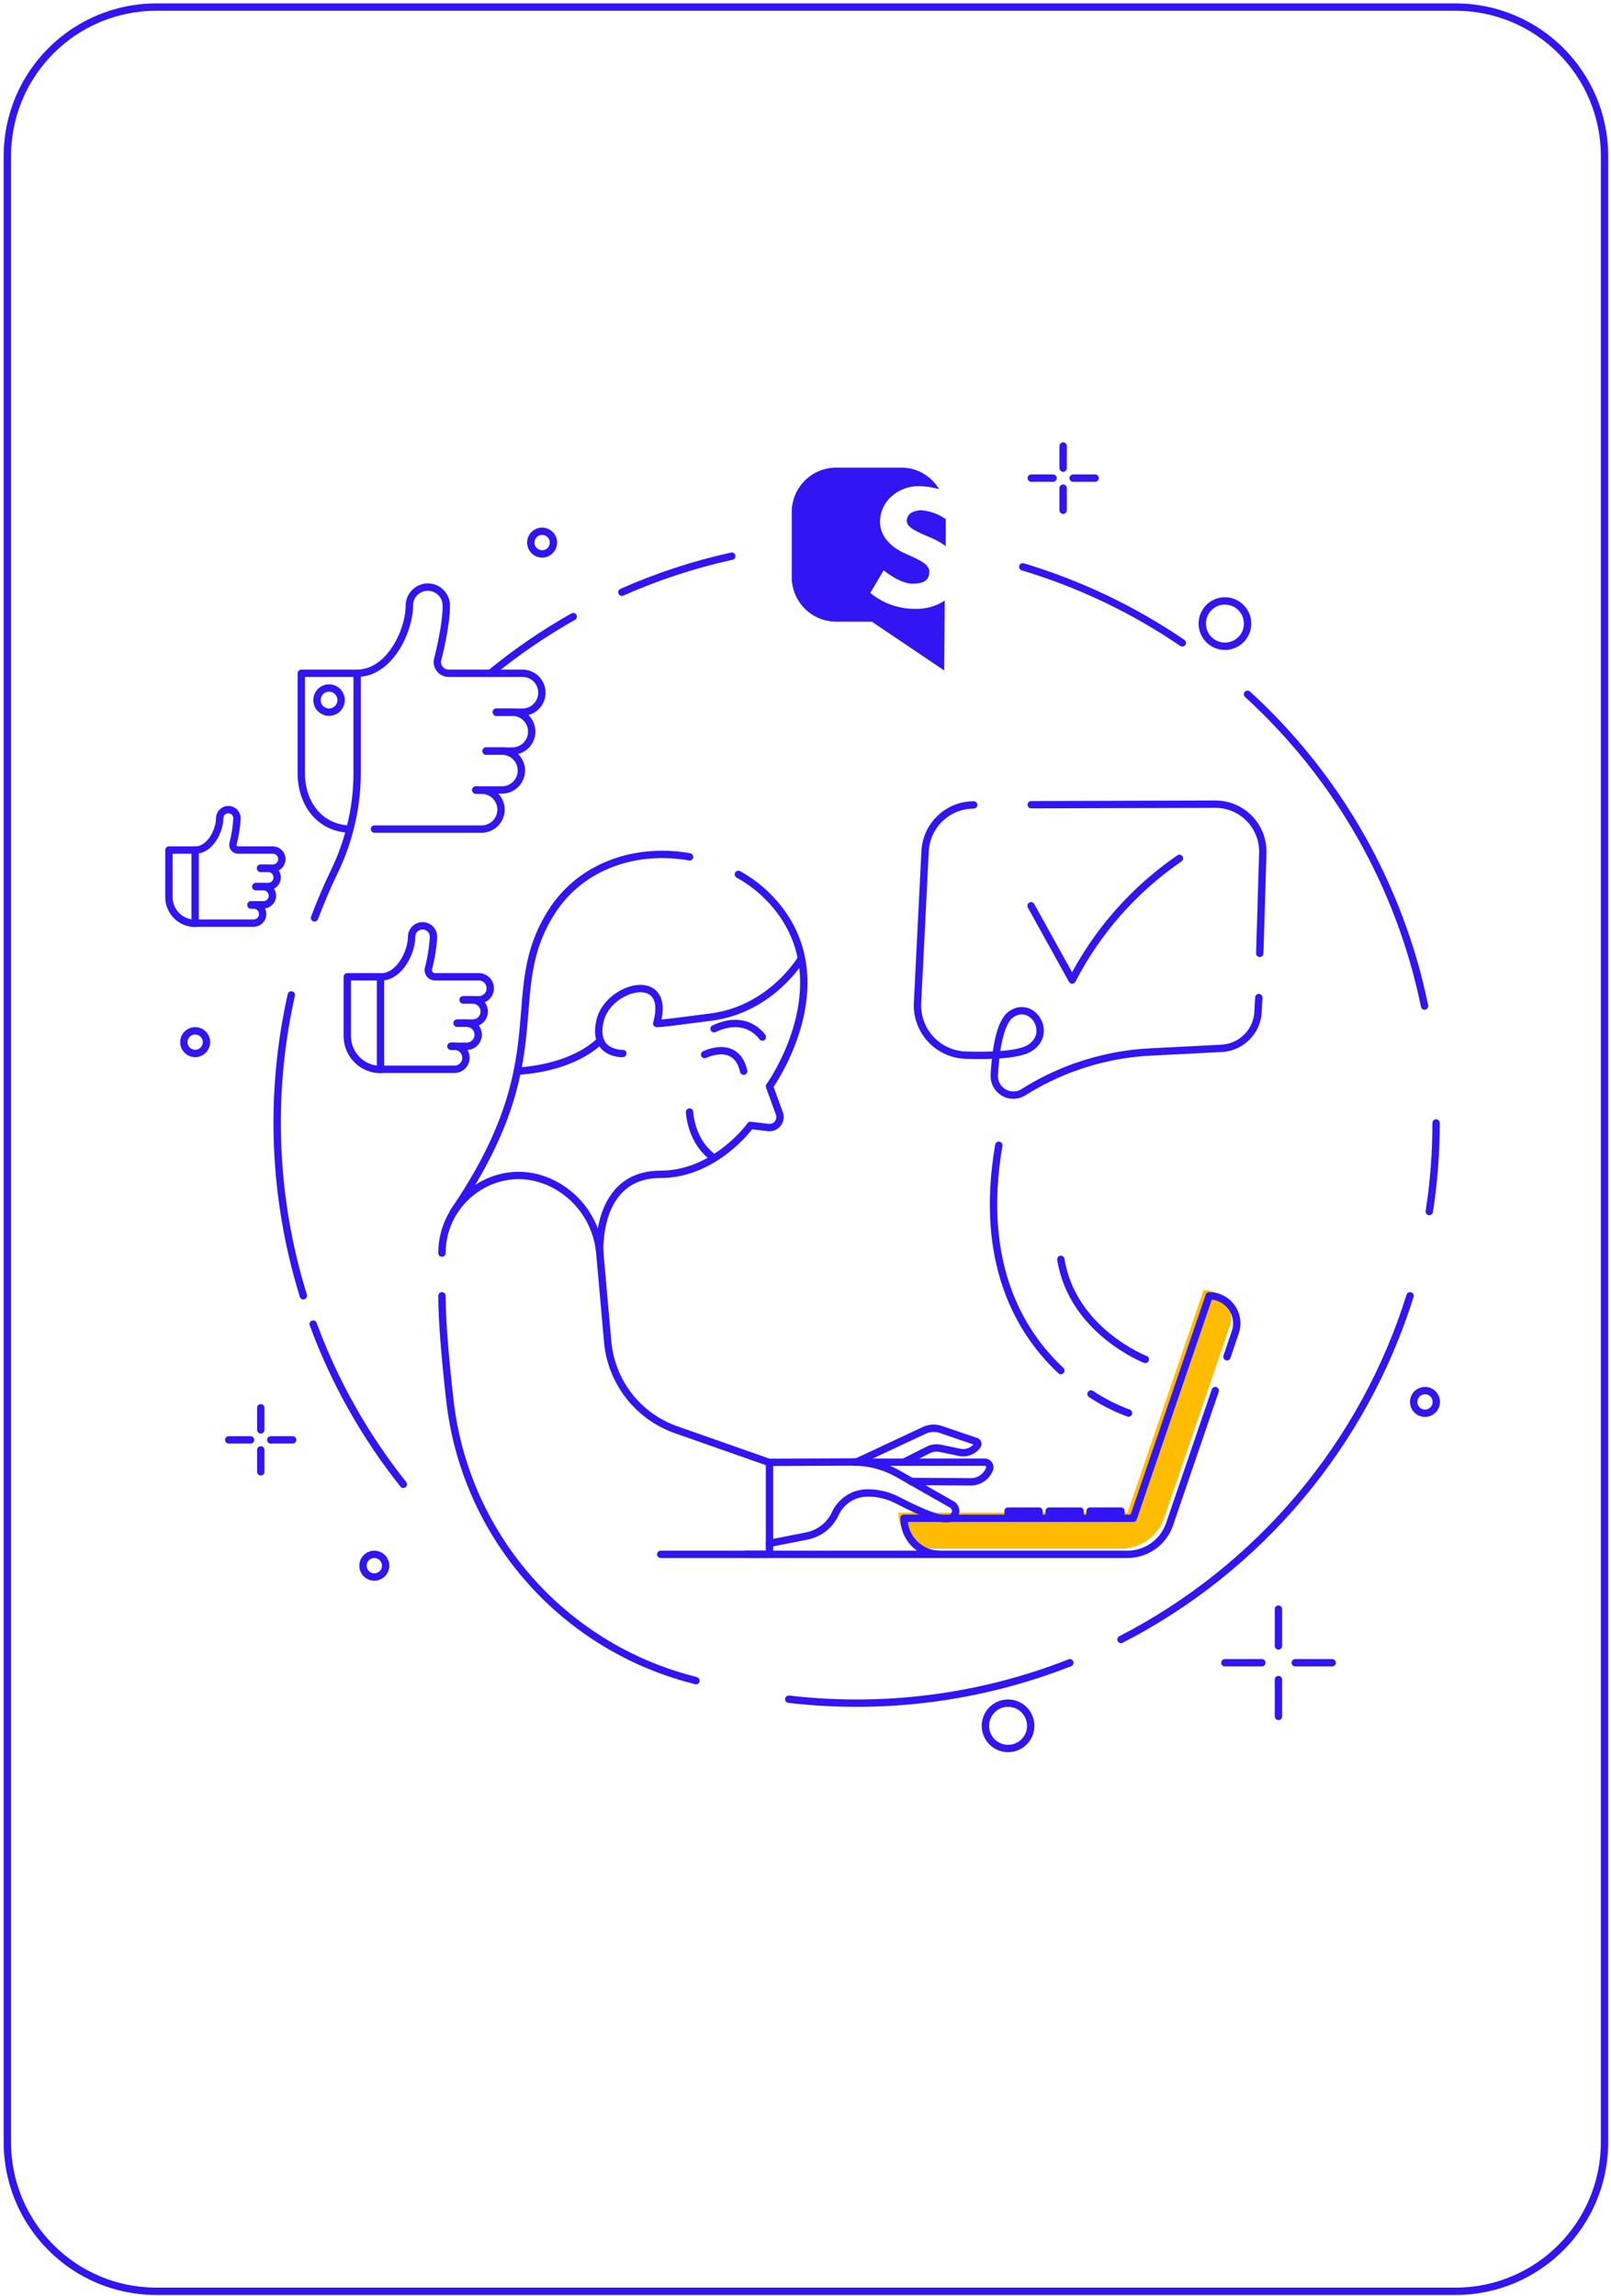 <?xml version="1.0" encoding="UTF-8"?> <svg xmlns="http://www.w3.org/2000/svg" width="219" height="312" viewBox="0 0 219 312" fill="none"><path d="M197.863 0.962H21.255C10.069 0.962 1 10.03 1 21.217V291.136C1 302.323 10.069 311.392 21.255 311.392H197.863C209.05 311.392 218.119 302.323 218.119 291.136V21.217C218.119 10.03 209.05 0.962 197.863 0.962Z" stroke="#3115F2"></path><path d="M127.01 210.467C126.367 210.467 125.73 210.34 125.136 210.093C124.542 209.846 124.002 209.485 123.548 209.03C123.094 208.574 122.733 208.034 122.488 207.439C122.242 206.845 122.116 206.208 122.117 205.565H153.283L163.616 175.328C164.608 175.33 165.56 175.726 166.261 176.428C166.962 177.131 167.357 178.083 167.357 179.076C167.367 179.487 167.297 179.897 167.152 180.282L158.285 206.232C157.866 207.469 157.068 208.542 156.006 209.302C154.944 210.062 153.67 210.47 152.364 210.467H127.01Z" fill="#FFBC00"></path><path d="M165.203 188.984L158.999 207.131C158.591 208.329 157.818 209.37 156.788 210.106C155.759 210.843 154.525 211.239 153.259 211.238H101.328" stroke="#3115F2" stroke-linecap="round" stroke-linejoin="round"></path><path d="M127.78 211.238C127.137 211.238 126.5 211.111 125.906 210.864C125.312 210.617 124.772 210.256 124.317 209.801C123.863 209.345 123.503 208.805 123.257 208.211C123.012 207.616 122.886 206.979 122.887 206.336H154.053L164.385 176.1C165.378 176.102 166.329 176.497 167.031 177.2C167.732 177.902 168.126 178.854 168.127 179.847C168.132 180.258 168.063 180.667 167.922 181.053L166.793 184.39" stroke="#3115F2" stroke-linecap="round" stroke-linejoin="round"></path><path d="M89.817 211.239H104.605V198.765L91.892 194.299C89.364 193.409 87.144 191.81 85.499 189.694C83.853 187.578 82.851 185.033 82.611 182.363L81.537 170.274C81.353 168.202 80.619 166.218 79.411 164.524C78.208 162.829 76.57 161.49 74.668 160.648C74.528 160.578 74.382 160.518 74.231 160.469C67.44 157.774 60.08 162.984 60.08 170.299" stroke="#3115F2" stroke-linecap="round" stroke-linejoin="round"></path><path d="M60.08 176.1C60.08 179.616 60.544 184.903 61.159 190.319C62.164 199.211 65.836 207.59 71.691 214.356C77.547 221.123 85.313 225.959 93.968 228.23C94.185 228.278 94.399 228.338 94.61 228.41" stroke="#3115F2" stroke-linecap="round" stroke-linejoin="round"></path><path d="M104.584 209.749L109.659 208.748C110.505 208.587 111.301 208.226 111.979 207.695C112.656 207.163 113.197 206.477 113.555 205.694C113.942 204.857 114.561 204.149 115.338 203.653C116.114 203.157 117.017 202.895 117.939 202.896C119.367 202.889 120.775 203.233 122.04 203.897C123.783 204.795 126.319 206.027 127.78 206.31C128.209 206.401 128.651 206.418 129.086 206.361C129.293 206.322 129.482 206.22 129.629 206.07C129.775 205.919 129.872 205.727 129.906 205.52C129.94 205.312 129.909 205.099 129.818 204.91C129.726 204.721 129.579 204.564 129.396 204.461L122.09 200.303C120.216 199.235 118.094 198.677 115.936 198.687L104.584 198.738" stroke="#3115F2" stroke-linecap="round" stroke-linejoin="round"></path><path d="M115.963 198.713H133.879C133.989 198.714 134.097 198.742 134.194 198.794C134.291 198.845 134.375 198.919 134.437 199.01C134.5 199.1 134.54 199.204 134.555 199.313C134.569 199.422 134.557 199.533 134.52 199.637C134.323 200.15 133.976 200.591 133.523 200.903C133.071 201.214 132.534 201.381 131.985 201.382L123.833 201.331" stroke="#3115F2" stroke-linecap="round" stroke-linejoin="round"></path><path d="M116.4 198.712L125.677 194.375C126.353 194.063 127.121 194.017 127.83 194.246C129.241 194.734 131.676 195.555 132.677 195.889C132.733 195.907 132.783 195.937 132.823 195.979C132.864 196.02 132.895 196.07 132.912 196.125C132.929 196.181 132.933 196.239 132.923 196.296C132.913 196.353 132.89 196.407 132.855 196.453C132.585 196.823 132.215 197.107 131.788 197.271C131.36 197.435 130.895 197.472 130.447 197.377L127.884 196.838C127.294 196.708 126.677 196.789 126.141 197.07L122.887 198.712" stroke="#3115F2" stroke-linecap="round" stroke-linejoin="round"></path><path d="M93.741 116.448C86.718 115.19 79.075 117.474 74.974 123.943C67.85 135.159 76.103 143.604 61.647 164.703" stroke="#3115F2" stroke-linecap="round" stroke-linejoin="round"></path><path d="M81.538 170.247C81.538 170.247 80.846 159.595 89.79 159.595C97.25 159.595 102.021 152.947 102.021 152.947L104.429 153.229C104.673 153.26 104.921 153.227 105.149 153.133C105.377 153.039 105.577 152.888 105.729 152.695C105.881 152.501 105.98 152.271 106.017 152.027C106.054 151.784 106.028 151.535 105.94 151.304L104.606 147.634C104.606 147.634 113.555 135.185 106.659 124.636C105.064 122.223 102.909 120.233 100.377 118.835" stroke="#3115F2" stroke-linecap="round" stroke-linejoin="round"></path><path d="M93.74 151.124C93.74 151.124 93.868 155.154 97.072 157.387" stroke="#3115F2" stroke-linecap="round" stroke-linejoin="round"></path><path d="M95.789 143.321C95.789 143.321 100.095 141.165 101.096 145.58" stroke="#3115F2" stroke-linecap="round" stroke-linejoin="round"></path><path d="M103.631 140.935C103.631 140.935 101.556 137.701 97.072 139.805" stroke="#3115F2" stroke-linecap="round" stroke-linejoin="round"></path><path d="M84.665 143.166C84.588 143.192 80.459 143.295 81.588 138.649C82.717 134.003 91.306 131.744 89.28 139.085C89.28 139.085 88.639 139.291 96.736 138.213C104.943 137.109 108.939 130.256 108.939 130.256" stroke="#3115F2" stroke-linecap="round" stroke-linejoin="round"></path><path d="M81.383 141.627C77.769 144.861 72.389 145.451 70.309 145.58" stroke="#3115F2" stroke-linecap="round" stroke-linejoin="round"></path><path d="M141.238 205.36H137.032V206.258H141.238V205.36Z" stroke="#3115F2" stroke-linecap="round" stroke-linejoin="round"></path><path d="M146.824 205.36H142.623V206.258H146.824V205.36Z" stroke="#3115F2" stroke-linecap="round" stroke-linejoin="round"></path><path d="M152.386 205.36H148.185V206.258H152.386V205.36Z" stroke="#3115F2" stroke-linecap="round" stroke-linejoin="round"></path><path d="M160.72 87.367C154.063 82.832 146.75 79.347 139.035 77.032" stroke="#3115F2" stroke-linecap="round" stroke-linejoin="round"></path><path d="M84.537 80.487C89.34 78.353 94.347 76.71 99.481 75.584" stroke="#3115F2" stroke-linecap="round" stroke-linejoin="round"></path><path d="M77.924 83.799C73.957 86.034 70.192 88.611 66.672 91.499" stroke="#3115F2" stroke-linecap="round" stroke-linejoin="round"></path><path d="M41.241 176.098C37.129 162.846 36.564 148.748 39.602 135.21" stroke="#3115F2" stroke-linecap="round" stroke-linejoin="round"></path><path d="M54.828 201.716C49.605 195.163 45.468 187.814 42.574 179.95" stroke="#3115F2" stroke-linecap="round" stroke-linejoin="round"></path><path d="M145.439 225.971C133.302 230.742 120.175 232.444 107.223 230.924" stroke="#3115F2" stroke-linecap="round" stroke-linejoin="round"></path><path d="M191.686 176.1C188.557 186.102 183.472 195.382 176.725 203.402C169.978 211.422 161.705 218.02 152.386 222.814" stroke="#3115F2" stroke-linecap="round" stroke-linejoin="round"></path><path d="M195.223 152.614C195.227 156.645 194.918 160.67 194.299 164.652" stroke="#3115F2" stroke-linecap="round" stroke-linejoin="round"></path><path d="M169.587 94.348C181.882 105.578 190.308 120.413 193.657 136.725" stroke="#3115F2" stroke-linecap="round" stroke-linejoin="round"></path><path d="M171.253 129.565L171.663 115.936C171.69 115.071 171.543 114.21 171.231 113.404C170.918 112.597 170.447 111.862 169.844 111.241C169.241 110.621 168.52 110.128 167.723 109.793C166.925 109.457 166.069 109.286 165.204 109.288L140.188 109.365" stroke="#3115F2" stroke-linecap="round" stroke-linejoin="round"></path><path d="M146.159 145.016C149.472 143.819 152.946 143.127 156.464 142.962L166.05 142.475C167.367 142.411 168.612 141.851 169.534 140.909C170.457 139.967 170.989 138.711 171.025 137.392L171.126 135.57" stroke="#3115F2" stroke-linecap="round" stroke-linejoin="round"></path><path d="M132.367 109.389C130.661 109.392 129.022 110.052 127.79 111.233C126.558 112.414 125.829 114.024 125.754 115.728L124.729 136.288C124.684 137.188 124.818 138.089 125.125 138.936C125.432 139.784 125.905 140.561 126.516 141.224C127.127 141.886 127.865 142.419 128.685 142.793C129.506 143.166 130.392 143.372 131.293 143.398C134.83 143.501 138.726 143.373 140.16 142.32C143.109 140.215 140.237 135.903 137.443 137.854C135.904 138.932 135.344 142.808 135.162 146.093C135.135 146.569 135.24 147.042 135.465 147.462C135.69 147.882 136.026 148.232 136.436 148.473C136.847 148.715 137.316 148.838 137.792 148.83C138.268 148.823 138.733 148.684 139.136 148.429C141.337 147.041 143.683 145.897 146.132 145.015" stroke="#3115F2" stroke-linecap="round" stroke-linejoin="round"></path><path d="M140.159 123.096L145.749 133.183C149.169 126.552 154.179 120.873 160.333 116.653" stroke="#3115F2" stroke-linecap="round" stroke-linejoin="round"></path><path d="M67.491 96.786H69.644C70.344 96.787 71.016 97.067 71.51 97.562C72.005 98.058 72.283 98.73 72.283 99.43C72.283 100.13 72.005 100.802 71.51 101.298C71.016 101.793 70.344 102.073 69.644 102.074H66.08" stroke="#3115F2" stroke-linecap="round" stroke-linejoin="round"></path><path d="M66.08 102.074H68.233C68.934 102.074 69.606 102.353 70.102 102.849C70.598 103.344 70.877 104.017 70.877 104.718C70.877 105.419 70.598 106.091 70.102 106.587C69.606 107.083 68.934 107.362 68.233 107.362H64.669" stroke="#3115F2" stroke-linecap="round" stroke-linejoin="round"></path><path d="M64.696 107.387H65.465C66.166 107.387 66.839 107.665 67.335 108.161C67.831 108.657 68.109 109.329 68.109 110.03C68.109 110.732 67.831 111.404 67.335 111.9C66.839 112.396 66.166 112.674 65.465 112.674H50.904" stroke="#3115F2" stroke-linecap="round" stroke-linejoin="round"></path><path d="M42.757 124.74C43.576 122.583 44.473 120.453 45.474 118.4C46.363 116.558 47.066 114.632 47.573 112.65C48.217 110.195 48.544 107.668 48.547 105.13V91.5H40.959V105.104C40.959 109.236 43.499 112.573 47.573 112.676" stroke="#3115F2" stroke-linecap="round" stroke-linejoin="round"></path><path d="M44.727 96.786C45.053 96.787 45.371 96.692 45.641 96.512C45.912 96.332 46.123 96.075 46.248 95.775C46.373 95.475 46.406 95.145 46.343 94.826C46.28 94.507 46.124 94.214 45.895 93.984C45.665 93.753 45.372 93.597 45.054 93.533C44.735 93.469 44.404 93.501 44.104 93.626C43.803 93.75 43.547 93.96 43.366 94.231C43.185 94.501 43.089 94.819 43.089 95.144C43.089 95.579 43.262 95.996 43.569 96.303C43.876 96.611 44.293 96.785 44.727 96.786Z" stroke="#3115F2" stroke-linecap="round" stroke-linejoin="round"></path><path d="M48.523 91.499C52.984 91.499 55.647 85.698 55.647 82.31C55.646 81.98 55.71 81.652 55.835 81.346C55.961 81.04 56.146 80.762 56.379 80.527C56.613 80.293 56.89 80.107 57.196 79.98C57.501 79.853 57.829 79.788 58.16 79.788C58.49 79.788 58.818 79.853 59.123 79.98C59.429 80.107 59.706 80.293 59.94 80.527C60.173 80.762 60.358 81.04 60.483 81.346C60.609 81.652 60.673 81.98 60.672 82.31C60.672 85.211 59.493 89.625 59.493 89.625C59.442 89.849 59.441 90.082 59.492 90.306C59.543 90.53 59.644 90.74 59.787 90.92C59.93 91.1 60.111 91.246 60.318 91.346C60.525 91.446 60.752 91.498 60.981 91.499H71.027C71.728 91.5 72.399 91.779 72.894 92.275C73.388 92.771 73.666 93.442 73.666 94.143C73.666 94.843 73.388 95.515 72.894 96.01C72.399 96.506 71.728 96.785 71.027 96.787H67.463" stroke="#3115F2" stroke-linecap="round" stroke-linejoin="round"></path><path d="M166.51 87.828C167.119 87.829 167.716 87.65 168.223 87.312C168.731 86.975 169.127 86.495 169.361 85.932C169.595 85.369 169.657 84.75 169.539 84.152C169.421 83.554 169.128 83.004 168.698 82.573C168.268 82.141 167.719 81.847 167.121 81.728C166.524 81.608 165.904 81.669 165.341 81.902C164.777 82.135 164.296 82.529 163.957 83.036C163.618 83.543 163.438 84.138 163.438 84.748C163.437 85.564 163.76 86.346 164.336 86.924C164.912 87.502 165.694 87.827 166.51 87.828V87.828Z" stroke="#3115F2" stroke-linecap="round" stroke-linejoin="round"></path><path d="M137.033 237.624C137.642 237.625 138.238 237.445 138.745 237.107C139.252 236.769 139.647 236.288 139.881 235.725C140.115 235.162 140.176 234.543 140.058 233.945C139.939 233.347 139.646 232.798 139.215 232.367C138.785 231.936 138.236 231.642 137.638 231.523C137.041 231.404 136.421 231.465 135.858 231.698C135.295 231.931 134.814 232.326 134.475 232.832C134.137 233.339 133.956 233.935 133.956 234.544C133.956 235.36 134.28 236.143 134.857 236.721C135.434 237.299 136.217 237.623 137.033 237.624V237.624Z" stroke="#3115F2" stroke-linecap="round" stroke-linejoin="round"></path><path d="M73.695 75.276C73.999 75.277 74.297 75.187 74.551 75.018C74.804 74.849 75.002 74.608 75.119 74.327C75.236 74.046 75.266 73.736 75.207 73.437C75.148 73.138 75.001 72.864 74.786 72.648C74.571 72.433 74.296 72.286 73.998 72.226C73.699 72.166 73.389 72.197 73.108 72.313C72.826 72.43 72.585 72.627 72.416 72.88C72.247 73.134 72.156 73.431 72.156 73.736C72.156 74.144 72.319 74.536 72.607 74.824C72.895 75.113 73.287 75.276 73.695 75.276Z" stroke="#3115F2" stroke-linecap="round" stroke-linejoin="round"></path><path d="M193.707 192.065C194.012 192.066 194.31 191.976 194.564 191.808C194.818 191.639 195.017 191.399 195.134 191.118C195.252 190.837 195.283 190.527 195.224 190.228C195.165 189.929 195.019 189.654 194.804 189.438C194.589 189.222 194.314 189.074 194.016 189.014C193.717 188.954 193.407 188.985 193.125 189.101C192.843 189.218 192.602 189.415 192.433 189.668C192.263 189.922 192.173 190.22 192.173 190.525C192.172 190.932 192.334 191.323 192.621 191.612C192.909 191.901 193.299 192.063 193.707 192.065V192.065Z" stroke="#3115F2" stroke-linecap="round" stroke-linejoin="round"></path><path d="M50.882 214.318C51.187 214.319 51.485 214.229 51.738 214.06C51.992 213.891 52.189 213.65 52.306 213.369C52.423 213.088 52.454 212.778 52.395 212.479C52.335 212.18 52.189 211.906 51.974 211.69C51.758 211.474 51.484 211.328 51.185 211.268C50.886 211.208 50.577 211.239 50.295 211.355C50.014 211.472 49.773 211.669 49.603 211.922C49.434 212.176 49.344 212.473 49.344 212.778C49.344 213.186 49.506 213.578 49.794 213.866C50.083 214.155 50.474 214.318 50.882 214.318Z" stroke="#3115F2" stroke-linecap="round" stroke-linejoin="round"></path><path d="M26.53 143.168C26.834 143.168 27.132 143.078 27.386 142.909C27.639 142.74 27.837 142.5 27.954 142.218C28.07 141.937 28.101 141.627 28.042 141.328C27.983 141.03 27.836 140.755 27.621 140.539C27.405 140.324 27.131 140.177 26.832 140.118C26.533 140.058 26.224 140.088 25.942 140.205C25.661 140.322 25.42 140.519 25.251 140.772C25.081 141.026 24.991 141.324 24.991 141.628C24.992 142.036 25.154 142.428 25.442 142.716C25.731 143.005 26.122 143.167 26.53 143.168Z" stroke="#3115F2" stroke-linecap="round" stroke-linejoin="round"></path><path d="M35.451 191.32V194.324" stroke="#3115F2" stroke-linecap="round" stroke-linejoin="round"></path><path d="M35.451 197.042V200.02" stroke="#3115F2" stroke-linecap="round" stroke-linejoin="round"></path><path d="M39.78 195.684H36.808" stroke="#3115F2" stroke-linecap="round" stroke-linejoin="round"></path><path d="M34.063 195.684H31.091" stroke="#3115F2" stroke-linecap="round" stroke-linejoin="round"></path><path d="M144.521 60.615V63.618" stroke="#3115F2" stroke-linecap="round" stroke-linejoin="round"></path><path d="M144.521 66.338V69.341" stroke="#3115F2" stroke-linecap="round" stroke-linejoin="round"></path><path d="M148.877 64.978H145.877" stroke="#3115F2" stroke-linecap="round" stroke-linejoin="round"></path><path d="M143.16 64.978H140.188" stroke="#3115F2" stroke-linecap="round" stroke-linejoin="round"></path><path d="M173.793 218.682V223.687" stroke="#3115F2" stroke-linecap="round" stroke-linejoin="round"></path><path d="M173.793 228.257V233.262" stroke="#3115F2" stroke-linecap="round" stroke-linejoin="round"></path><path d="M181.098 225.971H176.073" stroke="#3115F2" stroke-linecap="round" stroke-linejoin="round"></path><path d="M171.535 225.971H166.51" stroke="#3115F2" stroke-linecap="round" stroke-linejoin="round"></path><path d="M144.212 186.263C138.622 181.027 133.037 171.632 135.778 155.642" stroke="#3115F2" stroke-linecap="round" stroke-linejoin="round"></path><path d="M153.415 192.039C151.618 191.378 149.906 190.508 148.312 189.446" stroke="#3115F2" stroke-linecap="round" stroke-linejoin="round"></path><path d="M155.695 184.748C155.695 184.748 145.777 180.898 144.211 171.145" stroke="#3115F2" stroke-linecap="round" stroke-linejoin="round"></path><path d="M35.423 118.013H36.447C36.774 118.013 37.087 118.143 37.319 118.374C37.55 118.605 37.679 118.918 37.679 119.245C37.679 119.572 37.55 119.885 37.319 120.116C37.087 120.347 36.774 120.477 36.447 120.477H34.781" stroke="#3115F2" stroke-linecap="round" stroke-linejoin="round"></path><path d="M34.782 120.503H35.806C36.133 120.503 36.446 120.633 36.677 120.864C36.908 121.095 37.038 121.408 37.038 121.735C37.038 122.062 36.908 122.375 36.677 122.606C36.446 122.837 36.133 122.967 35.806 122.967H34.117" stroke="#3115F2" stroke-linecap="round" stroke-linejoin="round"></path><path d="M34.117 122.993H34.477C34.803 122.994 35.115 123.124 35.346 123.355C35.576 123.586 35.705 123.899 35.705 124.225C35.705 124.551 35.576 124.864 35.346 125.095C35.115 125.326 34.803 125.456 34.477 125.457H26.529" stroke="#3115F2" stroke-linecap="round" stroke-linejoin="round"></path><path d="M26.529 125.483C26.06 125.484 25.596 125.392 25.163 125.213C24.73 125.034 24.337 124.771 24.006 124.44C23.674 124.108 23.412 123.715 23.233 123.282C23.055 122.848 22.963 122.384 22.965 121.916V115.524H26.529V125.483Z" stroke="#3115F2" stroke-linecap="round" stroke-linejoin="round"></path><path d="M26.529 115.524C28.632 115.524 29.861 112.803 29.861 111.211C29.86 111.056 29.89 110.902 29.949 110.758C30.008 110.615 30.095 110.484 30.204 110.374C30.314 110.264 30.444 110.176 30.587 110.117C30.731 110.057 30.885 110.026 31.04 110.026C31.195 110.026 31.349 110.057 31.493 110.117C31.636 110.176 31.766 110.264 31.876 110.374C31.985 110.484 32.072 110.615 32.131 110.758C32.19 110.902 32.22 111.056 32.219 111.211C32.154 112.373 31.974 113.525 31.682 114.651C31.656 114.755 31.654 114.864 31.676 114.97C31.699 115.075 31.745 115.174 31.812 115.258C31.879 115.342 31.965 115.41 32.062 115.456C32.16 115.502 32.266 115.525 32.374 115.524H37.089C37.416 115.525 37.728 115.655 37.958 115.886C38.189 116.117 38.318 116.43 38.318 116.756C38.318 117.082 38.189 117.395 37.958 117.626C37.728 117.857 37.416 117.987 37.089 117.988H35.423" stroke="#3115F2" stroke-linecap="round" stroke-linejoin="round"></path><path d="M62.98 135.903H64.259C64.675 135.903 65.073 136.068 65.367 136.362C65.66 136.656 65.825 137.054 65.825 137.469C65.825 137.884 65.66 138.283 65.367 138.576C65.073 138.87 64.675 139.035 64.259 139.035H62.134" stroke="#3115F2" stroke-linecap="round" stroke-linejoin="round"></path><path d="M62.161 139.061H63.44C63.855 139.061 64.254 139.226 64.547 139.519C64.841 139.813 65.006 140.211 65.006 140.626C65.006 141.042 64.841 141.44 64.547 141.734C64.254 142.027 63.855 142.192 63.44 142.192H61.315" stroke="#3115F2" stroke-linecap="round" stroke-linejoin="round"></path><path d="M61.315 142.191H61.774C62.19 142.191 62.588 142.356 62.882 142.65C63.175 142.944 63.34 143.342 63.34 143.757C63.34 144.172 63.175 144.571 62.882 144.864C62.588 145.158 62.19 145.323 61.774 145.323H51.728" stroke="#3115F2" stroke-linecap="round" stroke-linejoin="round"></path><path d="M51.728 145.348C50.531 145.346 49.383 144.87 48.537 144.023C47.69 143.176 47.214 142.028 47.213 140.83V132.745H51.728V145.348Z" stroke="#3115F2" stroke-linecap="round" stroke-linejoin="round"></path><path d="M51.728 132.772C54.368 132.772 55.957 129.332 55.957 127.305C55.957 126.91 56.114 126.532 56.392 126.254C56.671 125.975 57.049 125.818 57.443 125.818C57.837 125.818 58.215 125.975 58.494 126.254C58.773 126.532 58.929 126.91 58.929 127.305C58.845 128.77 58.614 130.223 58.238 131.642C58.208 131.774 58.209 131.91 58.238 132.041C58.268 132.172 58.327 132.295 58.41 132.401C58.493 132.506 58.599 132.592 58.72 132.652C58.84 132.712 58.972 132.744 59.107 132.746H65.083C65.499 132.746 65.897 132.911 66.191 133.205C66.484 133.498 66.649 133.897 66.649 134.312C66.649 134.727 66.484 135.125 66.191 135.419C65.897 135.713 65.499 135.878 65.083 135.878H62.953" stroke="#3115F2" stroke-linecap="round" stroke-linejoin="round"></path><path d="M124.379 82.742C122.164 82.758 120.014 81.992 118.307 80.578L120.124 77.508C120.124 77.508 122.286 79.322 124.029 79.322C124.866 79.322 126.332 79.252 126.332 77.717C126.332 76.53 124.657 75.972 122.704 75.065C120.752 74.088 119.632 72.622 119.632 70.947C119.632 67.946 122.286 66.061 124.866 66.061C125.812 66.077 126.752 66.218 127.661 66.48C127.138 65.592 126.393 64.855 125.499 64.341C124.606 63.827 123.594 63.554 122.563 63.549H113.633C112.044 63.56 110.524 64.196 109.4 65.32C108.277 66.443 107.641 67.963 107.629 69.551V78.484C107.641 80.073 108.277 81.593 109.4 82.716C110.524 83.839 112.044 84.475 113.633 84.487H118.517L128.358 91.118L128.426 81.625C127.226 82.409 125.812 82.799 124.379 82.742Z" fill="#3115F2"></path><path d="M123.264 70.806C123.264 71.714 124.798 72.342 126.614 73.11C127.307 73.401 127.963 73.776 128.566 74.226V70.527L128.425 70.457C127.451 69.802 126.32 69.417 125.148 69.341C123.96 69.41 123.264 69.969 123.264 70.806Z" fill="#3115F2"></path></svg> 